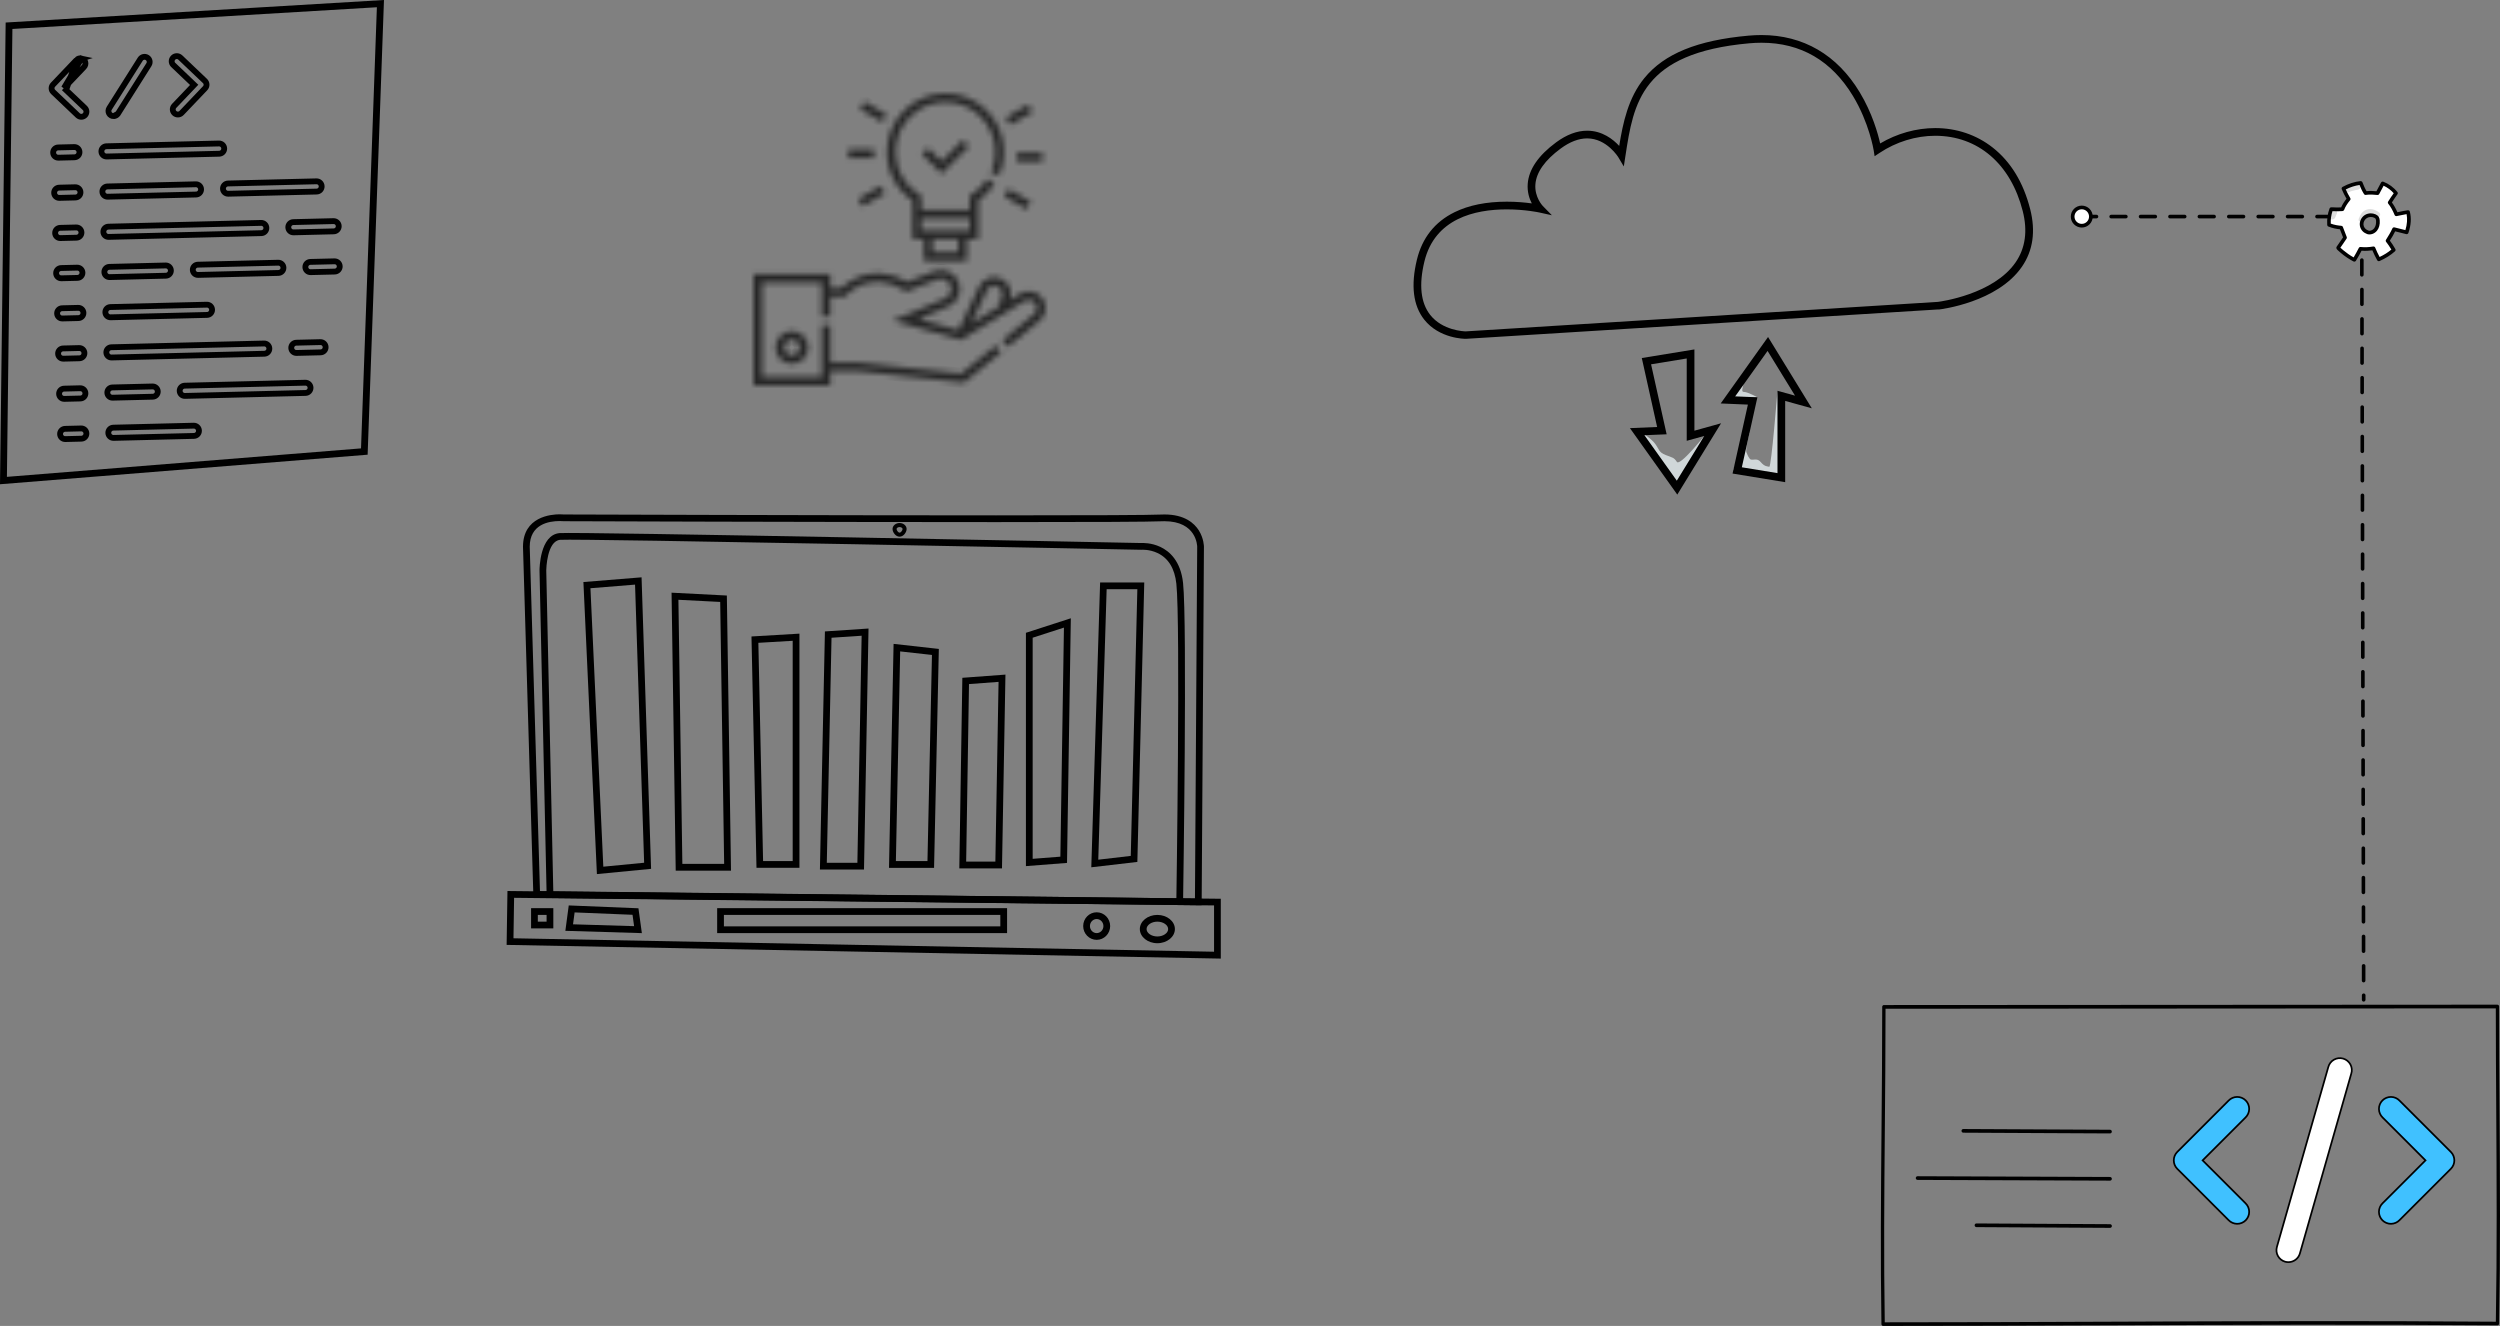 <svg width="428" height="227" viewBox="0 0 428 227" fill="none" xmlns="http://www.w3.org/2000/svg">
<rect x="0" y="0" width="428" height="227" fill="#808080" stroke="none"/>
<g opacity="0.7">
<mask id="path-1-inside-1_23_1108" fill="white">
<path d="M178.566 51.218C177.75 49.906 176.06 49.479 174.719 50.245L172.861 51.376L172.865 51.36C173.429 49.944 172.791 48.343 171.403 47.703C170 47.057 168.355 47.631 167.657 49.01L164.096 56.546L157.249 54.609L162.358 52.459C163.94 51.789 164.721 49.996 164.138 48.379C163.839 47.552 163.234 46.896 162.434 46.532C161.634 46.169 160.742 46.144 159.923 46.463L155.295 48.265C151.809 46.251 148.911 46.658 147.072 47.373C145.531 47.971 144.479 48.871 144.032 49.305H142.152V46.917H129V66H142.152V63.513H146.648L165.039 65.499L171.383 60.308L170.454 59.172L164.586 63.974L146.727 62.045H142.152V55.67H140.685V64.532H130.467V48.385H140.685V54.208H142.152V50.773L144.671 50.771L144.889 50.525C145.052 50.342 148.947 46.084 154.843 49.705L155.154 49.895L160.454 47.831C160.902 47.656 161.39 47.67 161.827 47.869C162.264 48.067 162.595 48.426 162.758 48.878C163.077 49.762 162.65 50.741 161.787 51.107L152.818 54.88L164.494 58.184L175.454 51.516C176.106 51.148 176.924 51.357 177.32 51.994C177.716 52.631 177.541 53.461 176.921 53.883L176.895 53.901L171.607 58.228L172.535 59.365L177.775 55.077C179.024 54.204 179.373 52.517 178.566 51.218ZM168.969 49.665C169.312 48.999 170.11 48.724 170.79 49.037C171.471 49.351 171.781 50.14 171.496 50.834L170.965 52.53L166.265 55.389L168.969 49.665Z"/>
<path d="M132.777 59.492C132.777 61.037 134.033 62.293 135.576 62.293C137.119 62.293 138.375 61.037 138.375 59.492C138.375 57.948 137.119 56.691 135.576 56.691C134.033 56.691 132.777 57.948 132.777 59.492ZM136.908 59.492C136.908 60.227 136.311 60.825 135.576 60.825C134.841 60.825 134.244 60.227 134.244 59.492C134.244 58.757 134.841 58.159 135.576 58.159C136.311 58.159 136.908 58.757 136.908 59.492Z"/>
<path d="M156.239 34.325L156.233 40.915H158.189V44.639H165.523V40.915H167.478L167.472 34.325C168.585 33.569 169.549 32.582 170.278 31.453L169.046 30.657C168.359 31.721 167.428 32.636 166.353 33.303L166.005 33.518V35.957H157.706V33.518L157.359 33.303C154.821 31.729 153.306 29.008 153.306 26.024C153.306 21.306 157.141 17.468 161.856 17.468C166.57 17.468 170.406 21.306 170.406 26.024C170.406 27.225 170.163 28.386 169.683 29.474L171.025 30.067C171.587 28.79 171.873 27.43 171.873 26.024C171.873 20.497 167.379 16 161.856 16C156.332 16 151.839 20.497 151.839 26.024C151.839 29.381 153.476 32.454 156.239 34.325ZM164.056 43.171H159.656V40.915H164.056V43.171ZM166.012 37.425V39.447H157.7V37.425H166.012Z"/>
<path d="M158.885 25.336L157.848 26.374L161.197 29.725L165.864 25.055L164.827 24.017L161.197 27.649L158.885 25.336Z"/>
<path d="M145.245 25.59H149.633V27.058H145.245V25.59Z"/>
<path d="M146.959 34.039L150.759 31.843L151.493 33.114L147.693 35.31L146.959 34.039Z"/>
<path d="M171.931 33.614L172.664 32.342L176.464 34.538L175.731 35.809L171.931 33.614Z"/>
<path d="M174.079 26.165H178.467V27.633H174.079V26.165Z"/>
<path d="M172.217 20.109L176.017 17.913L176.751 19.184L172.951 21.38L172.217 20.109Z"/>
<path d="M147.247 18.687L147.98 17.416L151.781 19.611L151.047 20.883L147.247 18.687Z"/>
</mask>
<path d="M178.566 51.218C177.75 49.906 176.06 49.479 174.719 50.245L172.861 51.376L172.865 51.36C173.429 49.944 172.791 48.343 171.403 47.703C170 47.057 168.355 47.631 167.657 49.01L164.096 56.546L157.249 54.609L162.358 52.459C163.94 51.789 164.721 49.996 164.138 48.379C163.839 47.552 163.234 46.896 162.434 46.532C161.634 46.169 160.742 46.144 159.923 46.463L155.295 48.265C151.809 46.251 148.911 46.658 147.072 47.373C145.531 47.971 144.479 48.871 144.032 49.305H142.152V46.917H129V66H142.152V63.513H146.648L165.039 65.499L171.383 60.308L170.454 59.172L164.586 63.974L146.727 62.045H142.152V55.67H140.685V64.532H130.467V48.385H140.685V54.208H142.152V50.773L144.671 50.771L144.889 50.525C145.052 50.342 148.947 46.084 154.843 49.705L155.154 49.895L160.454 47.831C160.902 47.656 161.39 47.67 161.827 47.869C162.264 48.067 162.595 48.426 162.758 48.878C163.077 49.762 162.65 50.741 161.787 51.107L152.818 54.88L164.494 58.184L175.454 51.516C176.106 51.148 176.924 51.357 177.32 51.994C177.716 52.631 177.541 53.461 176.921 53.883L176.895 53.901L171.607 58.228L172.535 59.365L177.775 55.077C179.024 54.204 179.373 52.517 178.566 51.218ZM168.969 49.665C169.312 48.999 170.11 48.724 170.79 49.037C171.471 49.351 171.781 50.14 171.496 50.834L170.965 52.53L166.265 55.389L168.969 49.665Z" stroke="black" stroke-width="2.003" mask="url(#path-1-inside-1_23_1108)"/>
<path d="M132.777 59.492C132.777 61.037 134.033 62.293 135.576 62.293C137.119 62.293 138.375 61.037 138.375 59.492C138.375 57.948 137.119 56.691 135.576 56.691C134.033 56.691 132.777 57.948 132.777 59.492ZM136.908 59.492C136.908 60.227 136.311 60.825 135.576 60.825C134.841 60.825 134.244 60.227 134.244 59.492C134.244 58.757 134.841 58.159 135.576 58.159C136.311 58.159 136.908 58.757 136.908 59.492Z" stroke="black" stroke-width="2.003" mask="url(#path-1-inside-1_23_1108)"/>
<path d="M156.239 34.325L156.233 40.915H158.189V44.639H165.523V40.915H167.478L167.472 34.325C168.585 33.569 169.549 32.582 170.278 31.453L169.046 30.657C168.359 31.721 167.428 32.636 166.353 33.303L166.005 33.518V35.957H157.706V33.518L157.359 33.303C154.821 31.729 153.306 29.008 153.306 26.024C153.306 21.306 157.141 17.468 161.856 17.468C166.57 17.468 170.406 21.306 170.406 26.024C170.406 27.225 170.163 28.386 169.683 29.474L171.025 30.067C171.587 28.79 171.873 27.43 171.873 26.024C171.873 20.497 167.379 16 161.856 16C156.332 16 151.839 20.497 151.839 26.024C151.839 29.381 153.476 32.454 156.239 34.325ZM164.056 43.171H159.656V40.915H164.056V43.171ZM166.012 37.425V39.447H157.7V37.425H166.012Z" stroke="black" stroke-width="2.003" mask="url(#path-1-inside-1_23_1108)"/>
<path d="M158.885 25.336L157.848 26.374L161.197 29.725L165.864 25.055L164.827 24.017L161.197 27.649L158.885 25.336Z" stroke="black" stroke-width="2.003" mask="url(#path-1-inside-1_23_1108)"/>
<path d="M145.245 25.59H149.633V27.058H145.245V25.59Z" stroke="black" stroke-width="2.003" mask="url(#path-1-inside-1_23_1108)"/>
<path d="M146.959 34.039L150.759 31.843L151.493 33.114L147.693 35.31L146.959 34.039Z" stroke="black" stroke-width="2.003" mask="url(#path-1-inside-1_23_1108)"/>
<path d="M171.931 33.614L172.664 32.342L176.464 34.538L175.731 35.809L171.931 33.614Z" stroke="black" stroke-width="2.003" mask="url(#path-1-inside-1_23_1108)"/>
<path d="M174.079 26.165H178.467V27.633H174.079V26.165Z" stroke="black" stroke-width="2.003" mask="url(#path-1-inside-1_23_1108)"/>
<path d="M172.217 20.109L176.017 17.913L176.751 19.184L172.951 21.38L172.217 20.109Z" stroke="black" stroke-width="2.003" mask="url(#path-1-inside-1_23_1108)"/>
<path d="M147.247 18.687L147.98 17.416L151.781 19.611L151.047 20.883L147.247 18.687Z" stroke="black" stroke-width="2.003" mask="url(#path-1-inside-1_23_1108)"/>
</g>
<path d="M427.565 172.006C427.722 172.006 427.849 172.146 427.849 172.317C427.849 178.354 427.89 184.429 427.925 190.302C428 202.034 428.075 214.172 427.849 226.595C427.849 226.766 427.716 226.899 427.565 226.899C405.238 226.715 382.558 226.81 360.626 226.899C348.076 226.949 335.098 227 322.386 227C322.23 227 322.102 226.861 322.102 226.69C321.922 215.356 322.015 204.777 322.114 193.57C322.172 186.786 322.235 179.773 322.235 172.374C322.235 172.203 322.363 172.063 322.52 172.063C339.969 172.063 357.732 172.044 374.915 172.032C392.161 172.013 409.994 172 427.571 172L427.565 172.006ZM427.287 226.278C427.501 213.969 427.426 201.945 427.356 190.314C427.322 184.543 427.281 178.576 427.281 172.633C409.797 172.633 392.063 172.653 374.909 172.665C357.825 172.684 340.155 172.697 322.804 172.697C322.804 179.988 322.74 186.9 322.682 193.589C322.583 204.688 322.496 215.173 322.67 226.379C335.289 226.379 348.169 226.328 360.626 226.278C382.471 226.189 405.053 226.094 427.287 226.278Z" fill="black"/>
<path d="M338.367 209.453L361.242 209.58C361.414 209.58 361.554 209.72 361.554 209.898C361.554 210.07 361.414 210.21 361.242 210.21L338.367 210.083C338.196 210.083 338.056 209.943 338.056 209.765C338.056 209.593 338.196 209.453 338.367 209.453Z" fill="black"/>
<path d="M328.292 201.37L361.235 201.497C361.407 201.497 361.547 201.637 361.547 201.815C361.547 201.987 361.407 202.127 361.235 202.127L328.292 202C328.12 202 327.98 201.86 327.98 201.682C327.98 201.51 328.12 201.37 328.292 201.37Z" fill="black"/>
<path d="M336.121 193.287L361.235 193.414C361.407 193.414 361.547 193.554 361.547 193.732C361.547 193.904 361.407 194.044 361.235 194.044L336.121 193.917C335.949 193.917 335.809 193.777 335.809 193.599C335.809 193.427 335.949 193.287 336.121 193.287Z" fill="black"/>
<path d="M398.594 182.715L398.594 182.715L398.595 182.71C398.661 182.443 398.78 182.191 398.944 181.971C399.109 181.75 399.317 181.565 399.555 181.427C399.793 181.289 400.056 181.2 400.33 181.166C400.603 181.132 400.88 181.153 401.145 181.228C401.409 181.304 401.656 181.432 401.87 181.605C402.084 181.778 402.261 181.993 402.391 182.236C402.52 182.479 402.599 182.745 402.623 183.019C402.647 183.294 402.615 183.57 402.53 183.832L402.53 183.832L402.528 183.837L393.74 214.595L393.74 214.595C393.618 215.023 393.36 215.4 393.005 215.668C392.65 215.936 392.218 216.081 391.773 216.082C391.582 216.081 391.393 216.054 391.209 216.004C390.688 215.854 390.247 215.504 389.984 215.03C389.721 214.555 389.657 213.996 389.806 213.474L398.594 182.715Z" fill="white" stroke="black" stroke-width="0.3"/>
<path d="M381.539 208.893L381.537 208.891L372.749 200.103C372.749 200.103 372.749 200.103 372.749 200.103C372.366 199.719 372.15 199.198 372.15 198.655C372.15 198.113 372.366 197.592 372.749 197.208C372.749 197.208 372.749 197.208 372.749 197.208L381.537 188.42L381.537 188.42L381.539 188.418C381.728 188.223 381.954 188.067 382.204 187.96C382.453 187.852 382.722 187.796 382.994 187.793C383.266 187.791 383.535 187.843 383.787 187.946C384.038 188.049 384.267 188.201 384.459 188.393C384.651 188.585 384.803 188.814 384.906 189.065C385.009 189.317 385.061 189.586 385.059 189.858C385.056 190.13 385 190.399 384.893 190.648C384.785 190.898 384.629 191.124 384.434 191.313L384.434 191.313L384.432 191.315L377.197 198.549L377.091 198.655L377.197 198.762L384.432 205.996L384.432 205.996L384.434 205.998C384.629 206.187 384.785 206.413 384.893 206.663C385 206.912 385.056 207.181 385.059 207.453C385.061 207.725 385.009 207.994 384.906 208.246C384.803 208.497 384.651 208.726 384.459 208.918C384.267 209.11 384.038 209.262 383.787 209.365C383.535 209.468 383.266 209.52 382.994 209.518C382.722 209.515 382.453 209.459 382.204 209.351C381.954 209.244 381.728 209.088 381.539 208.893Z" fill="#40C1FF" stroke="black" stroke-width="0.3"/>
<path d="M410.794 188.418L410.794 188.418L410.796 188.42L419.584 197.208C419.584 197.208 419.584 197.208 419.584 197.208C419.968 197.592 420.184 198.113 420.184 198.655C420.184 199.198 419.968 199.719 419.584 200.103C419.584 200.103 419.584 200.103 419.584 200.103L410.796 208.891L410.796 208.891L410.794 208.893C410.606 209.088 410.38 209.244 410.13 209.351C409.88 209.459 409.612 209.515 409.34 209.518C409.068 209.52 408.798 209.468 408.547 209.365C408.295 209.262 408.067 209.11 407.875 208.918C407.682 208.726 407.53 208.497 407.427 208.246C407.325 207.994 407.273 207.725 407.275 207.453C407.277 207.181 407.334 206.912 407.441 206.663C407.548 206.413 407.704 206.187 407.9 205.998L407.9 205.998L407.902 205.996L415.137 198.762L415.243 198.655L415.137 198.549L407.902 191.315L407.902 191.315L407.9 191.313C407.704 191.124 407.548 190.898 407.441 190.648C407.334 190.399 407.277 190.13 407.275 189.858C407.273 189.586 407.325 189.317 407.427 189.065C407.53 188.814 407.682 188.585 407.875 188.393C408.067 188.201 408.295 188.049 408.547 187.946C408.798 187.843 409.068 187.791 409.34 187.793C409.612 187.796 409.88 187.852 410.13 187.96C410.38 188.067 410.606 188.223 410.794 188.418Z" fill="#40C1FF" stroke="black" stroke-width="0.3"/>
<path d="M356.399 36.766H358.913C359.085 36.766 359.225 36.906 359.225 37.078C359.225 37.25 359.085 37.39 358.913 37.39H356.399C356.227 37.39 356.087 37.25 356.087 37.078C356.087 36.906 356.227 36.766 356.399 36.766ZM361.433 36.766H363.947C364.119 36.766 364.259 36.906 364.259 37.078C364.259 37.25 364.119 37.39 363.947 37.39H361.433C361.262 37.39 361.122 37.25 361.122 37.078C361.122 36.906 361.262 36.766 361.433 36.766ZM366.468 36.766H368.982C369.154 36.766 369.294 36.906 369.294 37.078C369.294 37.25 369.154 37.39 368.982 37.39H366.468C366.296 37.39 366.156 37.25 366.156 37.078C366.156 36.906 366.296 36.766 366.468 36.766ZM371.502 36.766H374.016C374.188 36.766 374.328 36.906 374.328 37.078C374.328 37.25 374.188 37.39 374.016 37.39H371.502C371.33 37.39 371.19 37.25 371.19 37.078C371.19 36.906 371.33 36.766 371.502 36.766ZM376.537 36.766H379.051C379.222 36.766 379.362 36.906 379.362 37.078C379.362 37.25 379.222 37.39 379.051 37.39H376.537C376.365 37.39 376.225 37.25 376.225 37.078C376.225 36.906 376.365 36.766 376.537 36.766ZM381.571 36.766H384.085C384.257 36.766 384.397 36.906 384.397 37.078C384.397 37.25 384.257 37.39 384.085 37.39H381.571C381.399 37.39 381.259 37.25 381.259 37.078C381.259 36.906 381.399 36.766 381.571 36.766ZM386.605 36.766H389.119C389.291 36.766 389.431 36.906 389.431 37.078C389.431 37.25 389.291 37.39 389.119 37.39H386.605C386.433 37.39 386.293 37.25 386.293 37.078C386.293 36.906 386.433 36.766 386.605 36.766ZM391.64 36.766H394.154C394.326 36.766 394.466 36.906 394.466 37.078C394.466 37.25 394.326 37.39 394.154 37.39H391.64C391.468 37.39 391.328 37.25 391.328 37.078C391.328 36.906 391.468 36.766 391.64 36.766ZM396.674 36.766H399.188C399.36 36.766 399.5 36.906 399.5 37.078C399.5 37.25 399.36 37.39 399.188 37.39H396.674C396.502 37.39 396.362 37.25 396.362 37.078C396.362 36.906 396.502 36.766 396.674 36.766ZM401.708 36.766H404.222C404.394 36.766 404.534 36.906 404.534 37.078C404.534 37.25 404.394 37.39 404.222 37.39H401.708C401.537 37.39 401.397 37.25 401.397 37.078C401.397 36.906 401.537 36.766 401.708 36.766ZM404.331 39.185C404.503 39.185 404.643 39.325 404.643 39.497V42.011C404.649 42.183 404.509 42.323 404.337 42.329C404.165 42.329 404.025 42.189 404.025 42.017V39.503C404.019 39.331 404.159 39.191 404.331 39.185ZM404.343 44.219C404.515 44.219 404.655 44.359 404.655 44.531V47.045C404.662 47.217 404.522 47.357 404.35 47.363C404.178 47.363 404.038 47.223 404.038 47.051V44.538C404.032 44.366 404.172 44.226 404.343 44.219ZM404.356 49.254C404.528 49.254 404.668 49.394 404.668 49.566V52.08C404.674 52.251 404.534 52.391 404.363 52.398C404.191 52.398 404.051 52.258 404.051 52.086V49.572C404.044 49.4 404.184 49.26 404.356 49.254ZM404.369 54.288C404.541 54.288 404.681 54.428 404.681 54.6V57.114C404.687 57.286 404.547 57.426 404.375 57.432C404.203 57.432 404.063 57.292 404.063 57.12V54.606C404.057 54.434 404.197 54.294 404.369 54.288ZM404.382 59.322C404.553 59.322 404.693 59.462 404.693 59.634V62.148C404.7 62.32 404.56 62.46 404.388 62.467C404.216 62.467 404.076 62.327 404.076 62.155V59.641C404.07 59.469 404.21 59.329 404.382 59.322ZM404.394 64.357C404.566 64.357 404.706 64.497 404.706 64.669V67.183C404.713 67.355 404.573 67.495 404.401 67.501C404.229 67.501 404.089 67.361 404.089 67.189V64.675C404.082 64.503 404.222 64.363 404.394 64.357ZM404.407 69.391C404.579 69.391 404.719 69.531 404.719 69.703V72.217C404.725 72.389 404.585 72.529 404.413 72.535C404.242 72.535 404.102 72.395 404.102 72.223V69.709C404.095 69.538 404.235 69.397 404.407 69.391ZM404.42 74.426C404.592 74.426 404.732 74.566 404.732 74.737V77.251C404.738 77.423 404.598 77.563 404.426 77.57C404.254 77.57 404.114 77.43 404.114 77.258V74.744C404.108 74.572 404.248 74.432 404.42 74.426ZM404.433 79.46C404.604 79.46 404.744 79.6 404.744 79.772V82.286C404.751 82.458 404.611 82.598 404.439 82.604C404.267 82.604 404.127 82.464 404.127 82.292V79.778C404.121 79.606 404.261 79.466 404.433 79.46ZM404.445 84.494C404.617 84.494 404.757 84.634 404.757 84.806V87.32C404.763 87.492 404.623 87.632 404.452 87.638C404.28 87.638 404.14 87.498 404.14 87.327V84.813C404.133 84.641 404.273 84.501 404.445 84.494ZM404.458 89.529C404.63 89.529 404.77 89.669 404.77 89.841V92.355C404.776 92.526 404.636 92.666 404.464 92.673C404.293 92.673 404.152 92.533 404.152 92.361V89.847C404.146 89.675 404.286 89.535 404.458 89.529ZM404.471 94.563C404.643 94.563 404.783 94.703 404.783 94.875V97.389C404.789 97.561 404.649 97.701 404.477 97.707C404.305 97.707 404.165 97.567 404.165 97.395V94.881C404.159 94.71 404.299 94.57 404.471 94.563ZM404.483 99.597C404.655 99.597 404.795 99.737 404.795 99.909V102.423C404.802 102.595 404.662 102.735 404.49 102.742C404.318 102.742 404.178 102.602 404.178 102.43V99.916C404.172 99.744 404.312 99.604 404.483 99.597ZM404.496 104.632C404.668 104.632 404.808 104.772 404.808 104.944V107.458C404.814 107.63 404.674 107.77 404.503 107.776C404.331 107.776 404.191 107.636 404.191 107.464V104.95C404.184 104.778 404.324 104.638 404.496 104.632ZM404.509 109.666C404.681 109.666 404.821 109.806 404.821 109.978V112.492C404.827 112.664 404.687 112.804 404.515 112.81C404.343 112.81 404.203 112.67 404.203 112.499V109.984C404.197 109.813 404.337 109.673 404.509 109.666ZM404.522 114.701C404.693 114.701 404.833 114.841 404.833 115.013V117.527C404.84 117.698 404.7 117.838 404.528 117.845C404.356 117.845 404.216 117.705 404.216 117.533V115.019C404.21 114.847 404.35 114.707 404.522 114.701ZM404.534 119.735C404.706 119.735 404.846 119.875 404.846 120.047V122.561C404.853 122.733 404.713 122.873 404.541 122.879C404.375 122.879 404.229 122.739 404.222 122.567V120.053C404.216 119.881 404.356 119.741 404.528 119.735H404.534ZM404.547 124.769C404.719 124.769 404.859 124.909 404.859 125.081V127.595C404.865 127.767 404.725 127.907 404.553 127.914C404.382 127.914 404.242 127.774 404.242 127.602V125.088C404.235 124.916 404.375 124.776 404.547 124.769ZM404.56 129.804C404.732 129.804 404.872 129.944 404.872 130.116V132.63C404.878 132.802 404.738 132.942 404.566 132.948C404.394 132.948 404.254 132.808 404.254 132.636V130.122C404.248 129.95 404.388 129.81 404.56 129.804ZM404.573 134.838C404.744 134.838 404.884 134.978 404.884 135.15V137.664C404.891 137.836 404.751 137.976 404.579 137.982C404.407 137.982 404.267 137.842 404.267 137.67V135.156C404.261 134.985 404.401 134.845 404.573 134.838ZM404.585 139.873C404.757 139.873 404.897 140.013 404.897 140.184V142.698C404.904 142.87 404.763 143.01 404.592 143.017C404.426 143.023 404.28 142.877 404.273 142.705V140.191C404.267 140.019 404.407 139.879 404.579 139.873H404.585ZM404.598 144.907C404.77 144.907 404.91 145.047 404.91 145.219V147.733C404.916 147.905 404.776 148.045 404.604 148.051C404.433 148.051 404.293 147.911 404.293 147.739V145.225C404.286 145.053 404.426 144.913 404.598 144.907ZM404.611 149.941C404.783 149.941 404.923 150.081 404.923 150.253V152.767C404.929 152.939 404.789 153.079 404.617 153.085C404.445 153.085 404.305 152.945 404.305 152.774V150.26C404.299 150.088 404.439 149.948 404.611 149.941ZM404.623 154.976C404.795 154.976 404.935 155.116 404.935 155.288V157.802C404.942 157.973 404.802 158.113 404.63 158.12C404.458 158.12 404.318 157.98 404.318 157.808V155.294C404.312 155.122 404.452 154.982 404.623 154.976ZM404.636 160.01C404.808 160.01 404.948 160.15 404.948 160.322V162.836C404.954 163.008 404.814 163.148 404.643 163.154C404.471 163.154 404.331 163.014 404.331 162.842V160.328C404.324 160.157 404.464 160.017 404.636 160.01ZM404.649 165.045C404.821 165.045 404.961 165.185 404.961 165.356V167.87C404.967 168.042 404.827 168.182 404.655 168.189C404.483 168.189 404.343 168.049 404.343 167.877V165.363C404.337 165.191 404.477 165.051 404.649 165.045ZM404.662 170.079C404.833 170.079 404.974 170.219 404.974 170.391V171.161C404.974 171.333 404.833 171.473 404.662 171.479C404.49 171.479 404.35 171.339 404.35 171.167V170.397C404.35 170.225 404.49 170.085 404.662 170.079Z" fill="black"/>
<path d="M356.399 35.519C355.533 35.519 354.833 36.219 354.833 37.085C354.833 37.95 355.533 38.65 356.399 38.65C357.265 38.65 357.965 37.95 357.965 37.085C357.965 36.219 357.265 35.519 356.399 35.519Z" fill="white"/>
<path d="M356.399 35.201C357.436 35.201 358.276 36.041 358.276 37.078C358.276 38.116 357.436 38.956 356.399 38.956C355.362 38.956 354.521 38.116 354.521 37.078C354.521 36.041 355.362 35.201 356.399 35.201ZM356.399 38.326C357.086 38.326 357.646 37.766 357.646 37.078C357.646 36.391 357.086 35.831 356.399 35.831C355.712 35.831 355.151 36.391 355.151 37.078C355.151 37.766 355.712 38.326 356.399 38.326Z" fill="black"/>
<path d="M400.843 38.968L401.384 40.789L400.251 42.424L403.045 44.404C403.408 43.806 403.764 43.201 404.127 42.603C404.146 42.571 404.165 42.539 404.197 42.52C404.242 42.494 404.293 42.494 404.343 42.494C404.967 42.501 405.591 42.514 406.208 42.533C406.514 43.131 406.813 43.697 407.15 44.238C407.176 44.283 407.207 44.327 407.258 44.34C407.309 44.353 407.354 44.327 407.398 44.296C408.137 43.844 408.881 43.386 409.62 42.934C409.639 42.921 409.658 42.908 409.671 42.889C409.702 42.838 409.671 42.775 409.645 42.724C409.365 42.221 409.034 41.743 408.652 41.317C408.99 40.687 409.34 40.101 409.721 39.541C409.817 39.408 409.919 39.261 410.072 39.217C410.199 39.178 410.339 39.217 410.466 39.248C410.988 39.401 411.504 39.567 412.013 39.758C412.446 38.708 412.528 37.511 412.242 36.416C412.197 36.334 410.269 36.614 410.269 36.614L409.117 34.571L410.04 33.018L407.92 31.439L406.819 33.081L404.878 33.043L404.127 31.312L401.231 32.337L401.931 34.112L400.887 35.837L398.921 35.996L398.857 38.44L400.83 38.968H400.843ZM404.184 38.046C404.165 37.956 404.242 37.791 404.273 37.715C404.299 37.645 404.331 37.581 404.369 37.517C404.439 37.403 404.534 37.295 404.636 37.199C404.846 37.002 405.075 36.862 405.336 36.76C405.444 36.722 405.559 36.696 405.667 36.677C405.769 36.658 405.858 36.652 405.954 36.664C406.017 36.671 406.081 36.69 406.138 36.69C405.966 36.69 406.151 36.69 406.221 36.709C406.52 36.792 406.813 37.046 406.953 37.32C407.042 37.486 407.118 37.676 407.125 37.867C407.131 38.039 407.087 38.217 407.023 38.377C406.927 38.606 406.819 38.828 406.686 39.032C406.533 39.261 406.336 39.497 406.087 39.624C405.833 39.751 405.565 39.77 405.324 39.675C405.222 39.719 405.107 39.739 405.012 39.7C404.827 39.63 404.681 39.541 404.553 39.389C404.426 39.236 404.35 39.089 404.28 38.905C404.261 38.847 404.242 38.79 404.222 38.733C404.216 38.701 404.21 38.663 404.203 38.631C404.197 38.574 404.191 38.523 404.184 38.466V38.504C404.191 38.555 404.191 38.548 404.184 38.504C404.178 38.447 404.172 38.396 404.165 38.338C404.165 38.313 404.165 38.281 404.165 38.256C404.165 38.186 404.165 38.116 404.191 38.046H404.184Z" fill="white"/>
<g opacity="0.13">
<path d="M403.796 37.683C403.822 37.988 404.28 38.02 404.343 37.721C404.433 37.434 404.401 37.485 404.7 37.186C404.993 36.951 404.884 37.021 405.343 36.849C405.769 36.722 405.597 36.747 405.954 36.747C406.005 36.754 406.049 36.766 406.1 36.785C406.272 36.849 406.221 36.817 406.552 37.008C406.692 37.078 406.813 37.205 406.972 37.218C407.456 37.307 407.691 36.594 407.265 36.346C406.507 35.818 405.744 35.576 404.878 36.015C404.433 36.263 404.108 36.684 403.942 37.174C403.872 37.333 403.777 37.505 403.79 37.676L403.796 37.683Z" fill="black"/>
</g>
<g opacity="0.13">
<path d="M402.218 32.852C402.504 32.75 402.606 32.674 403.141 32.578C403.395 32.495 403.701 32.54 403.917 32.368C404.369 32.037 403.993 31.28 403.465 31.439C402.829 31.573 402.103 31.598 401.607 32.082C401.218 32.527 401.709 33.113 402.218 32.852Z" fill="black"/>
</g>
<g opacity="0.13">
<path d="M398.704 36.976C398.704 36.976 398.704 36.989 398.704 36.995V36.983C398.704 37.091 398.723 37.199 398.781 37.295C399.004 37.715 399.646 37.645 399.799 37.212C399.805 37.193 399.818 37.167 399.831 37.142C399.875 37.059 399.901 36.97 399.933 36.881C399.965 36.817 400.003 36.722 400.028 36.671C400.086 36.575 400.111 36.467 400.111 36.359C400.105 35.646 399.112 35.506 398.927 36.194C398.832 36.416 398.755 36.645 398.723 36.881C398.717 36.913 398.711 36.951 398.711 36.989L398.704 36.976Z" fill="black"/>
</g>
<path d="M404.159 31.013C404.286 31.013 404.401 31.089 404.452 31.21C404.655 31.732 404.853 32.228 405.152 32.725C405.725 32.661 406.297 32.693 406.845 32.744C407.004 32.451 407.163 32.152 407.322 31.84C407.424 31.649 407.526 31.452 407.634 31.255C407.71 31.115 407.876 31.051 408.029 31.108C408.983 31.484 409.817 32.095 410.434 32.878C410.523 32.986 410.523 33.139 410.447 33.253C410.142 33.686 409.823 34.131 409.492 34.66C409.836 35.124 410.148 35.678 410.434 36.334C410.543 36.308 410.657 36.289 410.772 36.264C411.23 36.168 411.701 36.066 412.21 35.996C412.369 35.977 412.516 36.073 412.56 36.225C412.853 37.314 412.77 38.542 412.318 39.879C412.267 40.031 412.102 40.12 411.943 40.082L411.898 40.07C411.294 39.917 410.689 39.764 410.052 39.605C409.792 40.152 409.48 40.668 409.142 41.196C409.448 41.61 409.785 42.087 410.084 42.641C410.154 42.768 410.129 42.927 410.021 43.023C409.314 43.666 408.429 44.226 407.379 44.69C407.233 44.754 407.055 44.697 406.978 44.557C406.673 44.009 406.393 43.437 406.151 42.857C405.54 42.946 404.916 42.972 404.299 42.921C404.012 43.475 403.707 44.047 403.331 44.646C403.242 44.786 403.064 44.83 402.918 44.76C402.154 44.359 401.428 43.876 400.767 43.316C400.595 43.169 400.423 43.016 400.257 42.864C400.156 42.775 400.035 42.66 399.99 42.488C399.971 42.399 399.984 42.31 400.035 42.234C400.187 42.011 400.34 41.788 400.499 41.559C400.703 41.266 400.913 40.961 401.129 40.636C400.951 40.184 400.767 39.719 400.595 39.255C400.041 39.198 399.354 39.083 398.609 38.778C398.494 38.733 398.424 38.625 398.418 38.504C398.361 37.498 398.488 36.582 398.819 35.697C398.864 35.57 398.991 35.487 399.124 35.493H399.341C399.812 35.519 400.296 35.538 400.805 35.506C401.008 35.029 401.308 34.551 401.721 34.023C401.441 33.527 401.155 33.005 400.907 32.394C400.843 32.248 400.907 32.076 401.047 31.999C402.059 31.446 403.096 31.115 404.133 31C404.146 31 404.159 31 404.165 31L404.159 31.013ZM404.993 33.38C404.884 33.38 404.789 33.33 404.725 33.234C404.388 32.706 404.159 32.184 403.955 31.668C403.166 31.783 402.37 32.038 401.594 32.432C401.836 32.973 402.103 33.45 402.37 33.915C402.434 34.03 402.421 34.17 402.339 34.272C401.836 34.883 401.511 35.411 401.314 35.933C401.269 36.047 401.168 36.124 401.047 36.136C400.429 36.194 399.863 36.175 399.322 36.149C399.099 36.824 398.997 37.524 399.023 38.281C399.71 38.536 400.346 38.618 400.837 38.657C400.957 38.669 401.066 38.746 401.104 38.867C401.308 39.433 401.537 40.006 401.759 40.566C401.798 40.661 401.785 40.77 401.734 40.852C401.479 41.247 401.238 41.591 401.002 41.928C400.887 42.087 400.779 42.246 400.671 42.405C400.843 42.558 401.002 42.705 401.168 42.838C401.721 43.303 402.313 43.717 402.943 44.067C403.274 43.513 403.554 42.972 403.828 42.45C403.885 42.335 404.012 42.272 404.14 42.285C404.853 42.355 405.572 42.329 406.285 42.202C406.431 42.176 406.577 42.253 406.635 42.393C406.857 42.94 407.106 43.481 407.386 43.997C408.169 43.627 408.843 43.201 409.403 42.724C409.111 42.221 408.786 41.775 408.5 41.4C408.423 41.298 408.417 41.152 408.487 41.043C408.894 40.388 409.282 39.77 409.575 39.109C409.639 38.968 409.792 38.892 409.938 38.93C410.581 39.09 411.198 39.242 411.803 39.395C412.102 38.402 412.172 37.479 412.006 36.658C411.625 36.722 411.255 36.798 410.899 36.875C410.702 36.919 410.504 36.957 410.307 36.995C410.161 37.027 410.014 36.945 409.957 36.805C409.632 36.009 409.276 35.379 408.869 34.87C408.786 34.768 408.78 34.621 408.85 34.507C409.187 33.96 409.499 33.508 409.804 33.081C409.333 32.54 408.741 32.101 408.073 31.796C408.016 31.904 407.959 32.018 407.901 32.127C407.704 32.508 407.513 32.865 407.316 33.221C407.252 33.33 407.131 33.393 407.01 33.38C406.38 33.317 405.705 33.266 405.063 33.361C405.05 33.361 405.031 33.361 405.018 33.361L404.993 33.38Z" fill="black"/>
<path d="M405.884 36.524C406.157 36.524 406.437 36.582 406.698 36.696C406.927 36.798 407.093 36.925 407.207 37.084C407.36 37.301 407.398 37.555 407.411 37.753C407.462 38.421 407.303 39.032 406.953 39.477C406.526 40.025 405.814 40.267 405.222 40.063C405.177 40.05 405.139 40.025 405.107 39.993C404.49 39.777 404.032 39.159 403.993 38.478C403.955 37.823 404.299 37.167 404.859 36.811C405.164 36.62 405.521 36.524 405.884 36.524ZM405.654 39.503C405.941 39.503 406.253 39.35 406.456 39.089C406.705 38.771 406.819 38.313 406.781 37.797C406.775 37.683 406.756 37.536 406.692 37.441C406.647 37.377 406.565 37.32 406.444 37.263C406.036 37.084 405.559 37.11 405.196 37.339C404.827 37.568 404.598 38.014 404.623 38.44C404.649 38.867 404.942 39.267 405.317 39.401L405.362 39.414C405.4 39.427 405.47 39.446 405.534 39.497C405.572 39.503 405.616 39.509 405.654 39.509V39.503Z" fill="black"/>
<path d="M209 164.112L86.734 161.766L86.877 152.54L87.451 152.546L209 153.868V164.112ZM87.906 160.634L207.846 162.935V155.01L88.013 153.707L87.906 160.634Z" fill="black"/>
<path d="M205.722 154.987L91.322 153.694L89.536 93.61C89.536 88.449 94.351 88.048 95.827 88.048C96.186 88.048 96.442 88.069 96.532 88.078C97.849 88.082 140.828 88.231 170.538 88.231C187.322 88.231 196.812 88.184 198.745 88.092C198.952 88.082 199.157 88.077 199.356 88.077C202.808 88.077 204.467 89.572 205.25 90.826C206.102 92.189 206.114 93.551 206.114 93.609L205.722 154.987ZM92.443 152.553L204.576 153.819L204.96 93.606C204.958 93.434 204.853 89.232 199.356 89.232C199.175 89.232 198.989 89.236 198.8 89.245C196.849 89.338 187.34 89.385 170.538 89.385C140.512 89.385 96.937 89.234 96.5 89.232L96.438 89.228C96.436 89.228 96.199 89.203 95.827 89.203C93.91 89.203 90.695 89.775 90.69 93.602L92.443 152.553Z" fill="black"/>
<path d="M202.543 154.377L201.389 154.36C201.396 153.883 202.11 106.635 201.392 99.934C201.112 97.322 200.025 95.553 198.161 94.675C196.766 94.019 195.457 94.119 195.443 94.12L195.414 94.122L195.384 94.122C194.418 94.102 98.768 92.179 95.91 92.416C93.621 92.607 93.522 97.472 93.519 97.65L94.736 153.111L93.582 153.136L92.365 97.654C92.365 97.405 92.404 91.55 95.814 91.266C98.725 91.022 191.077 92.881 195.382 92.967C195.628 92.953 197.095 92.898 198.653 93.631C200.202 94.36 202.134 96.024 202.54 99.811C203.265 106.582 202.573 152.429 202.543 154.377Z" fill="black"/>
<path d="M94.73 158.94H90.921V155.477H94.73V158.94ZM92.075 157.786H93.576V156.631H92.075V157.786Z" fill="black"/>
<path d="M109.887 159.751L96.789 159.357L97.369 155.009L109.302 155.498L109.887 159.751ZM98.103 158.242L108.557 158.557L108.29 156.611L98.374 156.205L98.103 158.242Z" fill="black"/>
<path d="M172.411 159.748H122.778V155.477H172.411V159.748ZM123.932 158.594H171.256V156.631H123.932V158.594Z" fill="black"/>
<path d="M187.751 160.902C186.478 160.902 185.442 159.844 185.442 158.543C185.442 157.242 186.478 156.184 187.751 156.184C189.024 156.184 190.06 157.242 190.06 158.543C190.06 159.844 189.024 160.902 187.751 160.902ZM187.751 157.338C187.114 157.338 186.597 157.879 186.597 158.543C186.597 159.207 187.115 159.748 187.751 159.748C188.388 159.748 188.905 159.207 188.905 158.543C188.905 157.879 188.388 157.338 187.751 157.338Z" fill="black"/>
<path d="M198.14 161.479C196.485 161.479 195.139 160.392 195.139 159.056C195.139 157.719 196.485 156.632 198.14 156.632C199.795 156.632 201.142 157.719 201.142 159.056C201.142 160.392 199.795 161.479 198.14 161.479ZM198.14 157.786C197.139 157.786 196.293 158.367 196.293 159.056C196.293 159.744 197.139 160.325 198.14 160.325C199.142 160.325 199.987 159.744 199.987 159.056C199.987 158.367 199.141 157.786 198.14 157.786Z" fill="black"/>
<path d="M123.413 103.879C123.464 103.851 123.513 103.828 123.562 103.807C123.511 103.829 123.462 103.852 123.413 103.879ZM123.576 103.801C123.626 103.779 123.676 103.761 123.727 103.744C123.676 103.761 123.626 103.779 123.576 103.801Z" fill="#40C1FF"/>
<path d="M102.19 149.643L99.879 99.645L109.835 98.837L111.465 148.746L102.19 149.643ZM101.084 100.705L103.287 148.377L110.276 147.701L108.721 100.086L101.084 100.705Z" fill="black"/>
<path d="M125.147 149.053H115.682L114.971 101.467L124.437 101.954L125.147 149.053ZM116.819 147.899H123.975L123.299 103.052L116.144 102.683L116.819 147.899Z" fill="black"/>
<path d="M136.864 148.567H129.511L128.653 108.964L136.864 108.479V148.567ZM130.64 147.413H135.709V109.704L129.831 110.051L130.64 147.413Z" fill="black"/>
<path d="M147.917 148.86H140.37L141.226 108.1L148.691 107.603L147.917 148.86ZM141.548 147.706H146.784L147.513 108.838L142.357 109.181L141.548 147.706Z" fill="black"/>
<path d="M159.912 148.574H152.197L152.981 110.232L160.728 111.096L159.912 148.574ZM153.375 147.42H158.782L159.551 112.126L154.109 111.52L153.375 147.42Z" fill="black"/>
<path d="M171.54 148.665H164.234L164.754 116.04L172.132 115.492L171.54 148.665ZM165.407 147.511H170.406L170.955 116.736L165.892 117.113L165.407 147.511Z" fill="black"/>
<path d="M175.638 148.279V108.337L183.324 105.85L182.673 147.73L175.638 148.279ZM176.792 109.177V147.031L181.535 146.661L182.145 107.445L176.792 109.177Z" fill="black"/>
<path d="M186.83 148.479L188.339 99.714H195.897L194.715 147.56L186.83 148.479ZM189.458 100.868L188.025 147.178L193.586 146.53L194.714 100.868H189.458Z" fill="black"/>
<path d="M154.008 91.879C153.309 91.879 152.803 91.094 152.803 90.565C152.803 89.999 153.344 89.538 154.008 89.538C154.673 89.538 155.214 89.999 155.214 90.565C155.214 91.094 154.708 91.879 154.008 91.879ZM154.008 90.231C153.706 90.231 153.495 90.407 153.495 90.565C153.495 90.782 153.759 91.186 154.008 91.186C154.257 91.186 154.521 90.782 154.521 90.565C154.521 90.407 154.31 90.231 154.008 90.231Z" fill="black"/>
<path d="M250.955 58.008H250.934C250.751 58.008 246.405 57.991 243.818 54.707C241.929 52.308 241.51 48.871 242.571 44.472C243.475 40.727 245.641 37.992 249.009 36.334C251.449 35.133 254.463 34.526 257.968 34.526C259.693 34.526 261.195 34.678 262.244 34.822C261.821 34.004 261.441 32.855 261.546 31.465C261.733 28.998 263.368 26.613 266.404 24.373C268.202 23.047 269.991 22.375 271.721 22.375C274.309 22.375 276.165 23.85 277.209 24.981C277.848 21.011 278.759 16.738 281.514 13.368C284.924 9.196 290.595 6.887 299.36 6.101C300.106 6.034 300.847 6 301.564 6C308.708 6 314.525 9.39 318.386 15.802C320.537 19.373 321.512 22.905 321.883 24.559C324.752 22.856 328.062 21.927 331.306 21.927C334.966 21.927 338.366 23.076 341.137 25.25C344.243 27.688 346.407 31.241 347.569 35.811C348.53 39.592 348.055 42.906 346.156 45.661C341.951 51.765 332.318 52.945 331.91 52.992L331.875 52.974L250.955 58.008ZM257.968 35.846C252.513 35.846 245.635 37.398 243.851 44.792C242.891 48.772 243.225 51.838 244.846 53.904C246.954 56.592 250.635 56.727 250.918 56.733L331.773 51.682C332.203 51.628 341.285 50.415 345.074 44.911C346.746 42.483 347.156 39.53 346.293 36.136C344.24 28.063 338.638 23.244 331.305 23.244C328.003 23.244 324.623 24.284 321.789 26.174L320.933 26.744L320.773 25.728C320.766 25.682 320.004 21.026 317.237 16.447C313.575 10.389 308.302 7.317 301.564 7.317C300.886 7.317 300.184 7.349 299.478 7.412C280.985 9.072 279.668 17.629 278.275 26.689L277.996 28.498L277.058 26.926C277.04 26.895 275.072 23.693 271.721 23.693C270.278 23.693 268.752 24.279 267.185 25.434C264.481 27.428 263.026 29.484 262.861 31.544C262.683 33.762 264.12 35.255 264.134 35.27L265.687 36.854L263.524 36.376C263.5 36.371 261.086 35.846 257.968 35.846Z" fill="black"/>
<path d="M298.438 75.873L299.537 73.995C299.537 73.995 298.762 77.014 298.988 77.454C299.213 77.892 299.16 77.98 299.537 78.507C299.915 79.034 300.705 78.244 301.407 79.078C302.11 79.912 302.549 79.824 302.9 79.912C303.251 79.999 304.305 66.902 304.305 66.902L305.095 81.58L296.763 80.401L298.438 75.873Z" fill="#D0D7D9"/>
<path d="M298.539 64.811C298.853 65.386 297.822 67.093 298.525 67.093C299.227 67.093 300.867 68.016 300.867 68.016H296.009L298.539 64.811Z" fill="#D0D7D9"/>
<path d="M280.95 73.995C280.95 73.995 282.695 75.052 283.382 76.004C284.07 76.956 283.964 77.431 285.18 77.907C286.396 78.383 286.554 78.292 287.083 79.078C287.612 79.863 291.771 74.631 291.771 74.631L289.303 79.599L287.241 83.67L280.95 73.995Z" fill="#D0D7D9"/>
<path d="M287.152 84.676L279.043 73.296L283.701 73.101L281.075 61.295L290.083 59.822V73.734L294.646 72.466L287.152 84.676ZM281.525 74.51L287.07 82.292L291.771 74.631L288.766 75.467V61.371L282.663 62.37L285.329 74.351L281.525 74.51Z" fill="black"/>
<path d="M305.622 82.547L296.614 81.074L299.24 69.268L294.582 69.072L302.69 57.693L310.185 69.903L305.622 68.635L305.622 82.547ZM298.202 79.999L304.305 80.997V66.902L307.31 67.737L302.609 60.077L297.064 67.858L300.867 68.018L298.202 79.999Z" fill="black"/>
<path d="M62.938 77.844L0 82.903L0.968 3.857L65.736 0L62.938 77.844ZM1.184 81.636L61.807 76.763L64.522 1.242L2.124 4.958L1.184 81.636Z" fill="black"/>
<path d="M10.946 15.077L11.291 14.715L14.37 11.482L14.376 11.475L14.376 11.475C14.598 11.249 14.682 10.921 14.594 10.617C14.506 10.312 14.261 10.079 13.953 10.006L10.946 15.077ZM10.946 15.077L11.309 15.422M10.946 15.077L11.309 15.422M11.309 15.422L14.539 18.497C14.877 18.833 14.884 19.378 14.556 19.724C14.227 20.069 13.682 20.088 13.33 19.767L9.103 15.743C9.103 15.743 9.103 15.743 9.103 15.743C8.752 15.409 8.738 14.854 9.072 14.503C9.072 14.503 9.072 14.503 9.072 14.503L13.1 10.273L13.1 10.273M11.309 15.422L13.1 10.273M13.1 10.273L13.106 10.266M13.1 10.273L13.106 10.266M13.106 10.266C13.32 10.033 13.644 9.934 13.953 10.006L13.106 10.266Z" stroke="black"/>
<path d="M29.634 9.883L29.634 9.883C29.963 9.537 30.508 9.518 30.86 9.839L35.087 13.864C35.438 14.198 35.452 14.752 35.118 15.103L31.09 19.334C31.09 19.334 31.09 19.334 31.09 19.334C30.756 19.684 30.201 19.698 29.851 19.364C29.5 19.031 29.486 18.476 29.82 18.125C29.82 18.125 29.82 18.125 29.82 18.125L32.899 14.891L33.243 14.529L32.881 14.184L29.651 11.109C29.313 10.773 29.305 10.229 29.634 9.883Z" stroke="black"/>
<path d="M19.466 19.877L19.466 19.877C19.759 19.87 20.029 19.717 20.186 19.469L19.466 19.877ZM19.466 19.877C19.142 19.884 18.841 19.714 18.682 19.432C18.523 19.151 18.531 18.805 18.704 18.532L18.704 18.532L24.006 10.138C24.006 10.138 24.006 10.138 24.006 10.138C24.265 9.728 24.807 9.606 25.216 9.865C25.626 10.124 25.748 10.666 25.489 11.075L25.489 11.075L20.186 19.469L19.466 19.877Z" stroke="black"/>
<path d="M12.752 26.928L9.999 26.996C9.515 27.008 9.113 26.625 9.101 26.141C9.089 25.657 9.472 25.255 9.956 25.243L12.709 25.175C13.193 25.163 13.595 25.546 13.607 26.03C13.619 26.514 13.236 26.916 12.752 26.928Z" stroke="black"/>
<path d="M12.922 33.81L10.169 33.878C9.685 33.89 9.283 33.507 9.271 33.023C9.259 32.539 9.641 32.137 10.126 32.125L12.879 32.057C13.363 32.045 13.765 32.428 13.777 32.912C13.789 33.396 13.406 33.798 12.922 33.81Z" stroke="black"/>
<path d="M13.091 40.693L10.338 40.76C9.854 40.772 9.452 40.389 9.44 39.905C9.428 39.421 9.811 39.019 10.295 39.007L13.048 38.94C13.532 38.928 13.934 39.31 13.946 39.795C13.958 40.279 13.575 40.681 13.091 40.693Z" stroke="black"/>
<path d="M13.26 47.575L10.507 47.642C10.023 47.654 9.621 47.271 9.609 46.787C9.597 46.303 9.98 45.901 10.464 45.889L13.217 45.822C13.701 45.81 14.103 46.193 14.115 46.676C14.127 47.16 13.744 47.563 13.26 47.575Z" stroke="black"/>
<path d="M13.429 54.457L10.676 54.524C10.192 54.536 9.79 54.153 9.778 53.669C9.766 53.185 10.149 52.783 10.633 52.771L13.386 52.704C13.87 52.692 14.272 53.075 14.284 53.559C14.296 54.043 13.913 54.445 13.429 54.457Z" stroke="black"/>
<path d="M13.598 61.339L10.845 61.407C10.361 61.419 9.959 61.036 9.947 60.552C9.935 60.067 10.318 59.665 10.802 59.654L13.555 59.586C14.039 59.574 14.441 59.957 14.453 60.441C14.465 60.925 14.082 61.327 13.598 61.339Z" stroke="black"/>
<path d="M13.768 68.221L11.015 68.288C10.531 68.3 10.129 67.918 10.117 67.433C10.105 66.95 10.488 66.547 10.972 66.535L13.725 66.468C14.209 66.456 14.611 66.839 14.623 67.323C14.635 67.807 14.252 68.209 13.768 68.221Z" stroke="black"/>
<path d="M13.937 75.103L11.184 75.171C10.7 75.183 10.298 74.8 10.286 74.316C10.274 73.832 10.657 73.43 11.141 73.418L13.894 73.35C14.378 73.338 14.78 73.721 14.792 74.205C14.804 74.689 14.421 75.091 13.937 75.103Z" stroke="black"/>
<path d="M37.528 26.319L18.258 26.793C17.774 26.805 17.372 26.422 17.36 25.938C17.348 25.454 17.731 25.052 18.215 25.04L37.485 24.566C37.969 24.554 38.371 24.937 38.383 25.421C38.395 25.905 38.012 26.307 37.528 26.319Z" stroke="black"/>
<path d="M33.568 33.303L18.427 33.675C17.943 33.687 17.541 33.304 17.529 32.82C17.517 32.336 17.9 31.934 18.384 31.922L33.525 31.55C34.009 31.538 34.411 31.921 34.423 32.405C34.435 32.889 34.052 33.291 33.568 33.303Z" stroke="black"/>
<path d="M44.748 39.914L18.596 40.557C18.113 40.569 17.71 40.186 17.698 39.702C17.686 39.218 18.069 38.816 18.553 38.804L44.705 38.161C45.19 38.149 45.592 38.532 45.603 39.016C45.615 39.5 45.233 39.902 44.748 39.914Z" stroke="black"/>
<path d="M39.03 31.414L39.031 31.414L54.171 31.042C54.655 31.03 55.057 31.413 55.069 31.897C55.081 32.381 54.699 32.783 54.214 32.795L39.074 33.167C38.59 33.179 38.187 32.796 38.175 32.312C38.164 31.828 38.547 31.426 39.03 31.414Z" stroke="black"/>
<path d="M50.254 39.779C49.77 39.791 49.368 39.408 49.356 38.924C49.344 38.44 49.727 38.038 50.211 38.026L57.093 37.856C57.577 37.844 57.98 38.227 57.991 38.711C58.003 39.195 57.621 39.597 57.136 39.609L50.254 39.779Z" stroke="black"/>
<path d="M28.401 47.202L18.766 47.439C18.282 47.451 17.88 47.068 17.868 46.584C17.856 46.1 18.238 45.698 18.723 45.686L28.358 45.449C28.841 45.437 29.244 45.82 29.256 46.304C29.267 46.788 28.885 47.191 28.401 47.202Z" stroke="black"/>
<path d="M35.452 53.915L18.935 54.321C18.451 54.333 18.049 53.95 18.037 53.466C18.025 52.982 18.408 52.58 18.892 52.568L35.409 52.162C35.893 52.15 36.295 52.533 36.307 53.017C36.319 53.501 35.936 53.903 35.452 53.915Z" stroke="black"/>
<path d="M45.256 60.56L19.104 61.203C18.62 61.215 18.218 60.833 18.206 60.349C18.194 59.864 18.577 59.462 19.061 59.45L45.213 58.807C45.697 58.795 46.099 59.178 46.111 59.662C46.123 60.147 45.74 60.548 45.256 60.56Z" stroke="black"/>
<path d="M26.155 67.916L19.273 68.085C18.789 68.097 18.387 67.715 18.375 67.231C18.363 66.746 18.746 66.344 19.23 66.332L26.112 66.163C26.596 66.151 26.999 66.534 27.011 67.018C27.022 67.502 26.64 67.904 26.155 67.916Z" stroke="black"/>
<path d="M33.207 74.629L19.442 74.968C18.959 74.98 18.556 74.597 18.544 74.113C18.532 73.629 18.915 73.227 19.399 73.215L33.164 72.876C33.648 72.864 34.05 73.247 34.062 73.731C34.074 74.215 33.691 74.617 33.207 74.629Z" stroke="black"/>
<path d="M33.863 45.314L47.627 44.975C48.112 44.964 48.514 45.346 48.526 45.83C48.538 46.315 48.155 46.717 47.671 46.728L33.906 47.067C33.422 47.079 33.02 46.696 33.008 46.212C32.996 45.728 33.379 45.326 33.863 45.314Z" stroke="black"/>
<path d="M53.133 44.84L57.263 44.739C57.747 44.727 58.149 45.11 58.161 45.594C58.172 46.078 57.79 46.48 57.306 46.492L53.176 46.593C52.692 46.605 52.29 46.222 52.278 45.738C52.266 45.254 52.649 44.852 53.133 44.84Z" stroke="black"/>
<path d="M50.719 58.672L54.848 58.571C55.332 58.559 55.734 58.941 55.746 59.425C55.758 59.91 55.375 60.312 54.891 60.324L50.762 60.425C50.278 60.437 49.876 60.054 49.864 59.57C49.852 59.086 50.235 58.684 50.719 58.672Z" stroke="black"/>
<path d="M53.163 66.375L53.163 66.375C53.174 66.859 52.792 67.261 52.307 67.273L31.661 67.781C31.177 67.793 30.775 67.41 30.763 66.926C30.751 66.442 31.134 66.04 31.618 66.028L52.264 65.52C52.749 65.508 53.151 65.891 53.163 66.375Z" stroke="black"/>
</svg>
